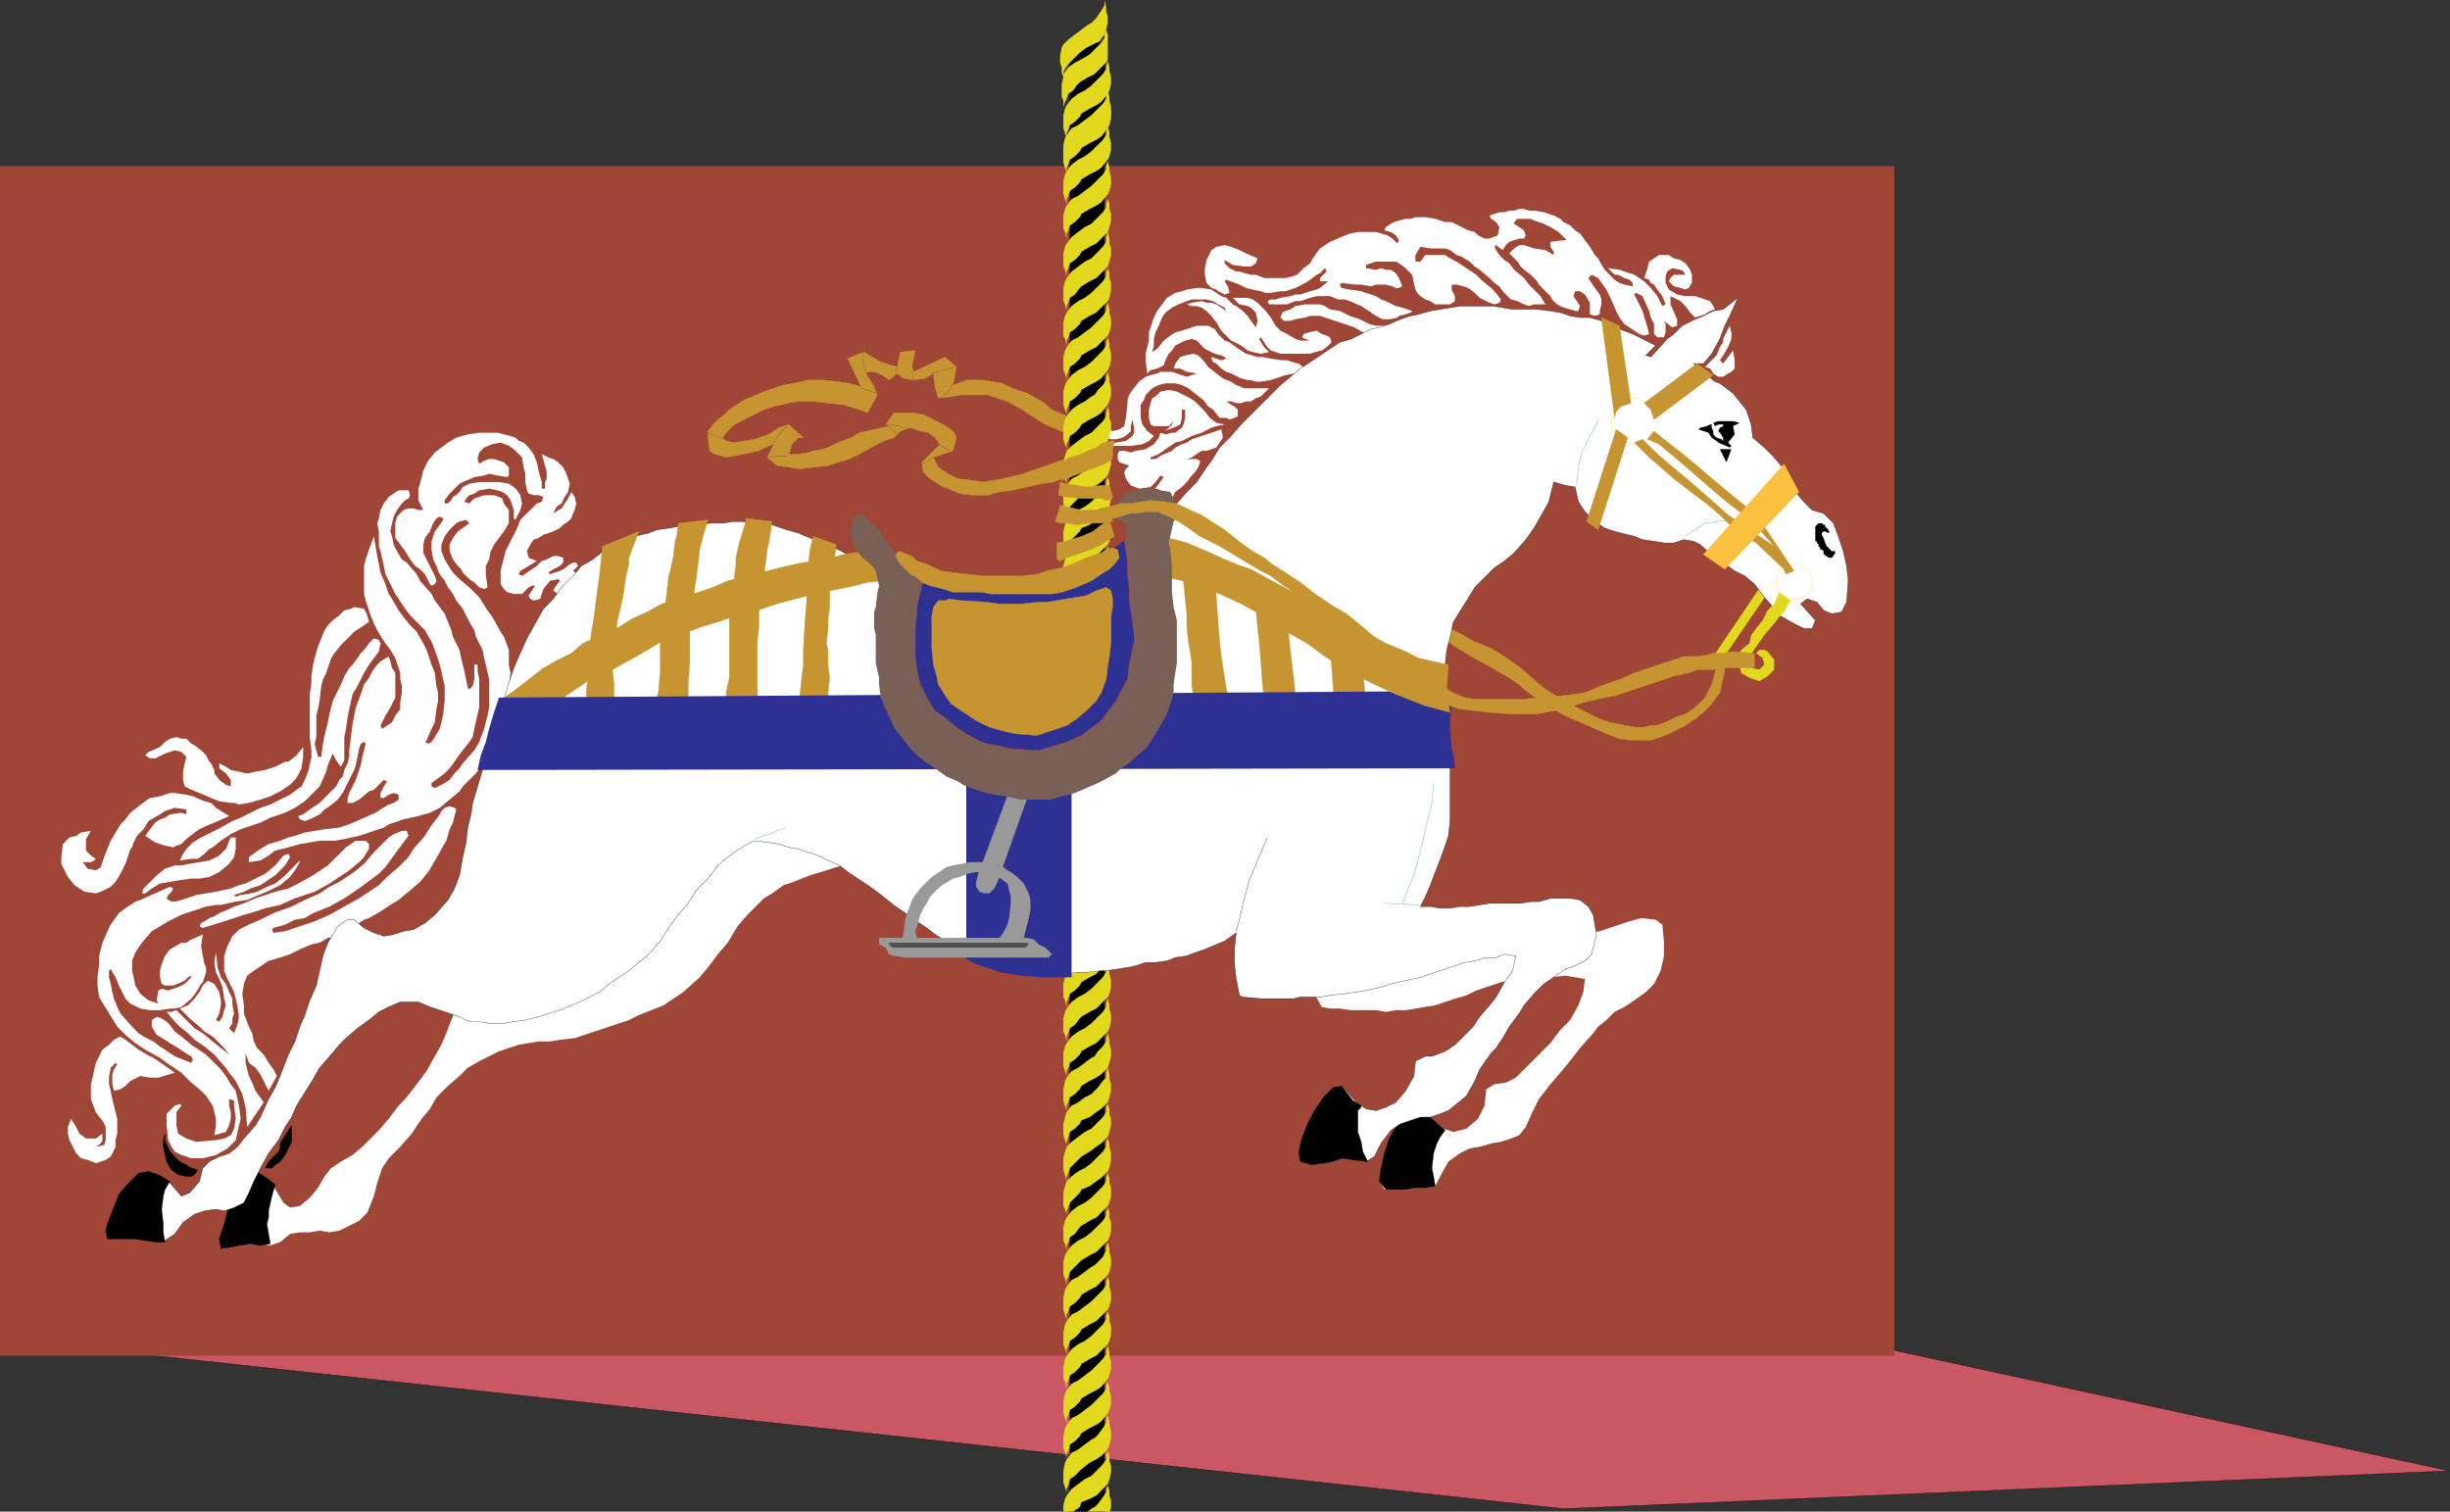 <svg xmlns="http://www.w3.org/2000/svg" width="357.355" height="220.5"><rect width="100%" height="100%" fill="#333333" stroke="none"/><defs><clipPath id="a"><path d="M126 468h358v39H126Zm0 0"/></clipPath><clipPath id="b"><path d="M126 310h277v175H126Zm0 0"/></clipPath><clipPath id="c"><path d="M282 292h6v215h-6zm0 0"/></clipPath><clipPath id="d"><path d="M281 498h8v9h-8zm0 0"/></clipPath><clipPath id="e"><path d="M284 503h5v4h-5zm0 0"/></clipPath></defs><path fill="#ca5862" d="M133.738 182.64.54 195.36l227.52 24.718 129.12-5.52-117.12-25.437-106.32-6.48"/><g clip-path="url(#a)" transform="translate(-126 -286.5)"><path fill="none" stroke="#000" stroke-miterlimit="10" stroke-width=".045" d="M259.738 469.14 126.54 481.86l227.52 24.718 129.12-5.52-117.12-25.437-106.32-6.48"/></g><g clip-path="url(#b)" transform="translate(-126 -286.5)"><path fill="#a04636" d="M125.82 484.262H402.3V310.738H125.82v173.524"/></g><g clip-path="url(#c)" transform="translate(-126 -286.5)"><path stroke="#000" stroke-miterlimit="10" stroke-width=".045" d="M282.059 507.059h5.043v-214.32h-5.043v214.32"/></g><path fill="#fff" d="m185.102 56.64-1.204 1.2-.718.238-.72.48h-.722l-.718.243h-.72l-.722-.242h-.719l.72.48.48.242.48.48v.958l-.48.242-.72.238-.48-.238h-.96l-.958-1.2-.722-.48-.719-.96-.96-.72-1.2-.96-.961-.48-.957-.24h-1.442l-.96.24-.961.48-.957.96-.243.72-.48.718v1.922l.242.96.719.958.96.723-.722.718-.957.48-1.68.24h-2.402l-.48-.24.722-.241 1.438-.239.96-.718.243-.48v-.724l-.242-1.199-.239.961v.719l-.48.48-.723.48-.957.24h-.722l-.72-.24-.237-.48-.48-.718.237-.243.243-.238.476.48.723.239.96-.238.72-.48.238-1.2.242-2.16v-.48l.238-.72.48-.722.962-1.2.96-.718.72-.242.96-.239.48-.242h1.68l.72.242.718.239.723.242.718-.242.72-.239-1.438-.242-.961-.476h-.961l.242-.723.719-.96.718-.24 1.2-.237.722.238.719.719.719.96 1.203.961.957.72 1.2.48.722.48 1.199.48h3.602"/><path fill="#c69532" stroke="#c69532" stroke-miterlimit="10" stroke-width=".045" d="m157.262 61.68-2.16-1.2-1.68-.718-1.442-1.203-2.16-1.2-2.16-.718-1.441-.72-1.438-.241-1.441-.239h-2.399l-.48.239-1.441.48.48-2.64-1.68-1.442-4.558 2.16-.242-.718.242-1.2.238-1.199-2.16.238-.238.961-.243 1.2-2.398-.72-2.402-1.44-.72.242-1.679.718 1.918 4.078-1.68-.476-1.68-.242-2.16-.239h-2.16l-2.16.48-1.437.24-1.442.48-1.437.48-1.684.719-1.199.48-1.437.961-.723.48-.719.72-.96.718-.481.48-.957 1.2v.96l.238 1.923.719.476 1.68.48 2.64-.48 2.16-.476 1.442-.723.718-.238-.96 1.918 1.44 1.203 3.36.476 1.922-.238 2.16-.238 1.438-.48 1.68-.481 1.44-.723 2.161-1.199 1.441-.719 1.438-.48.96-.961 1.442-.48 1.438.48 1.203.242.957.719.723.96-2.641 2.641.238 1.438.961.96 1.918 1.2.723.242 1.68.719 1.917.238h2.16l1.68-.476 1.922-.242 4.32-.961 1.68-.239 2.399-.96v-2.641l-4.797 1.68-2.16.722-2.883.719-1.438.238-1.441.242-1.442-.242-2.16-.238-1.437-.719-1.442-.96-.718-1.442 2.879-.957.48-1.922-.48-.961-1.442-.957-1.437-.723-1.442-.719-1.437-.242h-2.883l-1.2 1.684.481.238-4.32.961-1.2.719-1.921.719-.957.48-1.203.48-1.438.243-.723.238-1.437.238h-1.441l.242-.476.238-.961.96-.961h.72l-2.16-1.918-1.442.476-1.437.961-.72.243-1.44.476-1.442.242-1.437.239-1.204-.239-.476-.48.719-.961.96-.957 1.438-.723 2.883-1.437 1.437-.48 2.16-.481 1.442-.242h2.16l2.16.242 2.16.238.957.242 1.442.48 1.2.477 1.44-2.636-.48-1.204-1.2-1.918.24-.242h.96l1.2.48.96.723 1.2-.96.96.718 1.442.242 1.68-.242 1.199-.719.238 1.918.48 1.68 2.16-.238 1.2-.238h3.84l2.882.957 2.16 1.203 1.438.957 1.922 1.203 3.36 1.437v-.48l1.44-1.2"/><path fill="none" stroke="#594f3f" stroke-miterlimit="10" stroke-width=".045" d="m134.46 67.68 1.68-.961m.72-1.919 1.68.962m-6-3.122-1.438-.48-1.204-.238h-.718m.48.238 1.2 1.2m-16.079 3.12-3.12.239m.96-1.919 1.2-1.679.96-.96m-9.121 1.917-2.398-.957m22.316-6.481 2.402.72m-1.68-3.122-.48-1.437v-1.442m5.04 2.161-.239.718m2.399 0 .242 1.203m2.636-.961 3.364-.96m-.242 2.402-.72 1.2-.722.718-.719.238"/><path fill="#e2d81d" d="m159.898 35.52.723-.72.957-.96.242-.719.239-.96v-.962l-.239-.719v-.718l-.242-.723-.238.723v.476l-.48.723-1.68 1.68-.961.48-.957.719-.961.719-.723.96-.238.481-.238.96v1.919l.238.48.238.961v-.718l.242-.48.239-.724.722-.476.719-.723.238-.48 1.203-.719.957-.48m0-10.56.723-.48.957-1.199.242-.48.239-.961v-.961l-.239-.957v-.48l-.242-.962-.238.72v.48l-.48.718-.72.723-.48.48-.48.477-.961.723-.957.48-.961.719-.723.96-.238.481-.238.957v1.922l.238.72.238.722v-.723l.242-.48.239-.72.722-.48.719-.718.238-.48 1.203-.72.957-.48m0-9.601.723-.481.957-1.2.242-.48.239-.96v-.958l-.239-.96V9.84l-.242-.961-.238.723v.476l-.48.723-1.68 1.68-.961.718-.957.48-.961.72-.723.96-.238.48-.238.962v1.918l.238.722.238.72v-.72l.242-.48.239-.723.722-.476.719-.723.238-.48 1.203-.72.957-.48m-.476-8.879.957-.48.723-.96.238-.72.238-.96v-.962l-.238-.718V.96l-.238-.96v.719l-.243.48-.48.723-.48.719-.72.718-.48.243-.96.718-.958.72-.96.722-.72.718-.242.48-.238 1.2v.961l.238.719v.719l.243.722v-.722l.238-.48.48-.72 1.68-1.68.96-.718.962-.48"/><path fill="#e2d81d" d="m159.66 10.8.719-.722.96-.957.24-.48V5.039l-.24-.719-.237.72v.48l-.48.718-.724.723-.476.48-.48.48-1.204.72-.957.48-.96.719-.72.96v.481l-.242.957v1.922l.243.48v.962l.238-.723.238-.48.242-.72.72-.48.48-.719.48-.48 1.2-.719.96-.48m.238 29.758.723-.72.957-.96.242-.719.239-.96v-.962l-.239-.718v-.72l-.242-.96-.238.719v.722l-.48.719-1.68 1.68-.961.48-.957.719-.961.723-.723.957-.238.48-.238.961v1.922l.238.476.238.961v-.718l.242-.48.239-.72.722-.48.719-.961.238-.238 1.203-.723.957-.48m0-10.559.723-.48.957-1.2.242-.48.239-.961v-.957l-.239-.961v-.48l-.242-.961-.238.718v.48l-.48.723-1.68 1.68-.961.719-.957.719-.961.48-.723.961-.238.48-.238.961v1.918l.238.48.238.962v-.723l.242-.476.239-.723.722-.48.719-.72.238-.48 1.203-.719.957-.48m0-9.602.723-.476.957-1.203.242-.48.239-.958v-.96l-.239-.962v-.48l-.242-.957-.238.719v.48l-.48.719-1.68 1.68-.961.718-.957.723-.961.48-.723.957-.238.48-.238.962v1.922l.476 1.437v-.719l.242-.48.239-.719.722-.48.719-.723.238-.476 1.203-.723.957-.48"/><path fill="#e2d81d" d="m159.898 19.68.723-.72.957-.96.242-.48.239-.961v-.957l-.239-.961v-.48l-.242-.962-.238.723v.476l-.48.723-1.68 1.68-.961.719-.957.718-.961.48-.723.962-.238.48-.238.961v1.918l.238.723.238.718v-.718l.242-.48.239-.723.722-.48.719-.72.238-.48 1.203-.719.957-.48m0 25.922 1.68-1.68.242-.48.239-1.204v-.957l-.239-.722v-.72l-.242-.718-.238.719v.48l-.48.72-.72.722-.48.476-.48.48-.961.723-.957.48-.961.72-.723.96-.238.477-.238.961v1.922l.238.48.238.957v-.718l.242-.48.239-.72.722-.48.719-.719.238-.48 1.203-.723.957-.476m0 5.038.723-.718.957-.961.242-.48.239-.961v-.961l-.239-.957v-.48l-.242-.962-.238.719v.48l-.48.72-.72.722-.96.96-.961.72-.957.718-.961.48-.723.962-.238.48-.238.957V54l.238.48.238.961v-.722l.242-.48.239-.72.722-.48.719-.719.238-.48 1.203-.719.957-.48m0 5.039.723-.48.957-1.2.242-.48.239-.961v-.957l-.239-.961v-.48l-.242-.962-.238.723v.476l-.48.723-1.68 1.68-.961.719-.957.48-.961.719-.723.96-.238.481-.238.961v1.918l.238.723.238.718v-.718l.242-.48.239-.723.722-.48.719-.72.238-.48 1.203-.719.957-.48m0 5.039.723-.48.957-1.2.242-.48.239-.957v-.961l-.239-.961v-.48l-.242-.962-.238.723v.48l-.48.72-.72.718-.48.723-.48.238-.961.719-.957.48-.961.723-.723.957-.238.48-.238.961v1.918l.238.723.238.719v-.72l.242-.48.239-.718.722-.48.719-.724.238-.476 1.203-.723.957-.48m0 5.043.723-.48.957-.962.242-.718.239-.961v-.961l-.239-.72v-.722l-.242-.957-.238.957v.48l-.48.723-1.68 1.68-.961.48-.957.72-.961.718-.723.723-.238.718-.238.961v1.68l.476 1.438v-.72l.242-.237.239-.723.722-.719.719-.719.238-.48 1.203-.48.957-.72m0 5.039.723-.48.957-.96.242-.72.239-.96v-.961l-.239-.957v-.48l-.242-.962-.238.72v.722l-.48.718-1.68 1.68-.961.48-.957.72-.961.48-.723.96-.238.72-.238.96v1.918l.238.48.238.724v-.48l.242-.724.239-.476 1.441-1.442.238-.48 1.203-.48.957-.72m0 5.04.723-.48.957-.962.242-.476.239-1.203v-.957l-.239-.723v-.719l-.242-.718-.238.718v.48l-.48.72-1.68 1.68-.961.722-.957.476-.961.723-.723.719-.238.719-.238.96v1.68l.238.723.238.957v-.719l.242-.48.239-.72 1.441-1.44.238-.48 1.203-.481.957-.72m0 5.282 1.68-1.68.242-.48.239-.961v-1.2l-.239-.722v-.719l-.242-.718-.238.718v.48l-.48.72-.72.722-.48.48-.48.477-.961.723-.957.48-.961.72-.723.96-.238.48-.238.958v1.921l.238.48.238.962v-.723l.242-.48.239-.719.722-.719.719-.48.238-.48 1.203-.72.957-.48m1.922 0v-.723l-.242-.718-.238.718v.48l.48.243m-1.922 60.957.723-.719.957-.96.242-.477.239-1.203v-.957l-.239-.723v-.719l-.242-.718-.238.476v.723l-.48.719-1.68 1.68-.961.722-.957.476-.961.723-.723.957-.238.48-.238.962v1.921l.238.48.238.958v-.719l.242-.48.239-.72.722-.48.719-.718.238-.48 1.203-.723.957-.48m0 5.042 1.68-1.68.242-.48.239-.961v-.96l-.239-.962v-.476l-.242-.961-.238.718v.48l-.48.72-.72.722-.48.48-.48.477-.961.723-.957.48-.961.72-.723.96-.238.48-.238.958v1.921l.238.48.238.962v-.723l.242-.48.239-.719.722-.48.719-.961.238-.239 1.203-.718.957-.48m0 5.038.723-.719.957-.96.242-.481.239-.96v-.962l-.239-.957v-.48l-.242-.961-.238.718v.48l-.48.724-1.68 1.68-.961.718-.957.48-.961.72-.723.96-.238.48-.238.962v1.918l.238.718.238.723v-.723l.242-.476.239-.723.722-.48.719-.72.238-.48 1.203-.718.957-.48m0 5.039.723-.481.957-.957.242-.723.239-.96v-.958l-.239-.96v-.481l-.242-.961-.238.722v.48l-.48.72-.72.718-.48.72-.48.241-.961.72-.957.722-.961.476-.723.961-.238.48-.238 1.2v1.68l.238.722.238.719v-.719l.242-.48.239-.723.722-.476.719-.723.238-.48 1.203-.72.957-.48m0 5.039.723-.476.957-.961.242-.723.239-.957v-.96l-.239-.72v-.722l-.242-.957-.238.718v.72l-.48.48-.72.96-.96.962-.961.476-.957.723-.961.48-.723.957-.238.723-.238.96v1.68l.476 1.438v-.48l.242-.72.239-.718.722-.48.719-.72.238-.48 1.203-.48.957-.723m0 5.043.723-.48.957-.961.242-.719.239-.96v-.962l-.239-.719v-.718l-.242-.723-.238.48v.72l-.48.722-1.68 1.68-.961.48-.957.719-.961.719-.723.722-.238.719-.238.96v1.68l.238.72.238.96v-.718l.242-.48.239-.724.722-.718.719-.72.238-.241 1.203-.719.957-.719m0 5.039.723-.48.957-.961.242-.48.239-1.2v-.96l-.239-.958v-.48l-.242-.723-.238.48v.723l-.48.719-1.68 1.68-.961.718-.957.48-.961.724-.723.718-.238.72-.238.96v1.922l.238.476.238.723v-.48l.242-.48.239-.72L157.5 174l.238-.48 1.203-.48.957-.72m0 5.282 1.68-1.68.242-.48.239-.962v-1.199l-.239-.722v-.72l-.242-.718-.238.719v.48l-.48.72-.72.722-.48.476-.48.48-.961.723-.957.48-.961.72-.723.96-.238.477-.238.961v1.922l.238.48.238.957v-.718l.242-.48.239-.72.722-.48.719-.96.238-.24 1.203-.722.957-.476m0 5.038.723-.718.957-.961.242-.48.239-.961v-1.2l-.239-.718v-.723l-.242-.719-.238.719v.48l-.48.72-.72.722-.96.96-.961.72-.957.48-.961.719-.723.96-.238.481-.238.957V186l.238.48.238.961v-.722l.242-.48.239-.72.722-.718.719-.723.238-.238 1.203-.719.957-.48m0 5.039.723-.72.957-.96.242-.48.239-.961v-.957l-.239-.961v-.48l-.242-.962-.238.723v.476l-.48.961-1.2 1.2-.48.242-.961.719-.957.718-.961.48-.723.962-.238.48-.238 1.2v1.68l.238.722.238.718v-.718l.242-.48.239-.723.722-.48.719-.72.238-.48 1.203-.719.957-.48m0 5.039.723-.719.957-.96.242-.481.239-.957v-.961l-.239-.961v-.72l-.242-.722-.238.723v.48l-.48.72-1.68 1.679-.961.719-.957.722-.961.48-.723.958-.238.48-.238 1.2v1.68l.238.722.238.719v-.72l.242-.48.239-.718.722-.48.719-.724.238-.476 1.203-.723.957-.48m0 5.043.723-.723.957-.96.242-.477.239-.961v-1.2l-.239-.722V192l-.242-.719-.238.719v.48l-.48.72-.72.722-.48.476-.48.48-.961.724-.957.476-.961.723-.723.96-.238.477-.238 1.203v1.68l.238.48.238.958v-.72l.242-.48.239-.718.722-.48.719-.72.238-.48 1.203-.723.957-.476m0 5.038.723-.48.957-1.199.242-.48.239-.961v-.961l-.239-.957v-.48l-.242-.962-.238.72v.48l-.48.718-.72.723-.96.96-.961.72-.957.718-.961.48-.723.962-.238.48-.238 1.2v1.68l.238.718.238.723v-.723l.242-.48.239-.72.722-.48.719-.719.238-.48 1.203-.719.957-.48m0 5.039.723-.48.957-1.2.242-.48.239-.961v-.957l-.239-.961v-.48l-.242-.72-.238.477v.48l-.48.723-1.68 1.68-.961.719-.957.718-.961.48-.723.962-.238.48-.238 1.2v1.68l.238.722.238.719v-.72l.242-.241.239-.961.722-.48.719-.72.238-.48 1.203-.719.957-.48m0 5.039.723-.48.957-.958.242-.722.239-.957v-.961l-.239-.961v-.48l-.242-.962-.238.723v.48l-.48.72-.72.96-.48.48-.48.239-.961.719-.957.722-.961.48-.723.958-.238.48-.238 1.2v1.68l.238.722.238.719v-.48l.242-.481.239-.957.722-.48.719-.723.238-.239 1.203-.96.957-.481"/><g clip-path="url(#d)" transform="translate(-126 -286.5)"><path fill="#e2d81d" d="m285.898 504.66.723-.719.957-.96.242-.72.239-.96v-.961l-.239-.719v-.723l-.242-.718-.238.48v.719l-.48.723-1.68 1.68-.961.48-.957.718-.961.72-.723.96-.238.48-.238.962v1.199h1.199l.48-.48.719-.481.238-.719 1.203-.48.957-.48"/></g><g clip-path="url(#e)" transform="translate(-126 -286.5)"><path fill="#e2d81d" d="m287.82 507.3.239-.96v-.961l-.239-.719v-.719l-.242-.722-.238.48v.48l-.48.72-.72.96-.48.48-.48.24-.961.722h3.601"/></g><path fill="#c69532" stroke="#c69532" stroke-miterlimit="10" stroke-width=".045" d="m162.54 64.32-.24 1.442v1.199l-1.198.719-6.243 2.398-.238-1.437-.242-.961 1.68-.961 1.68-.48.96-.477 1.2-.48.96-.723h.48l.72-.239h.48m-.239 8.16-.48-1.68h-1.199l-2.402.24-1.2-.24-1.68-.241-.718-.239-.242 1.918.96.242 2.4.239h2.882l.719.242h.719l.242-.48m-1.199 3.839.718-.48.72 2.398-1.919 1.203-1.441.72-2.16.718-1.442.48-.957.48-.48-.237v-2.403l1.199-.238 2.398-.723 1.684-.718 1.2-.961.48-.239"/><path fill="#c69532" stroke="#c69532" stroke-miterlimit="10" stroke-width=".045" d="m162.3 76.078-.48-2.156-1.199.238-.723.238h-2.16l-2.16-.476-.957-.242-.242.96-.48 1.438.722.242h.957l1.442.239 2.16-.239h1.441l1.68-.242"/><path fill="#fff" d="m26.219 161.04-.719.241-1.2 1.2v1.68l.24 2.16.48.96.48.719.96.48 1.438.48h1.68l1.922-.48 1.68-.96 1.199-1.2.48-2.16.243-.96-.243-1.919-.48-2.16-.719-.96-.719-1.2-.722-.961-2.16-2.16-1.438-.961-.723-.48-1.437-1.2-.961-.719-.719-.96-.48-.48-.723-.481-.719-.239-.718.48v.962l.718 1.199 1.2.719.722.48 1.2.719.718.48.723.48.476.24.243.48-.243.48-2.398-.96-.719-.477-1.441-.961-.961-.72-1.438-.722-.722-.48-.957-.957-1.684-1.922-.476-.961-.48-1.2-.243-.96-.238-1.2-.243-.96v-.957l.243-.243.718 1.2.48 1.203.481.957.48.96.72.72 1.44.722 1.438.238h1.442l1.441-.238h.719l.96-.242 1.438-1.2.723-.96.719-1.2.238-.238.242-.722.239-.72v-.718l-.239-.48-.242-1.2L29.34 138l.238-1.68-1.68.72-.718.48h-.72l-1.679.96-.722.961-.48 1.2-.24.96v.958l.24.96.48.243h1.203l1.199-.48.48-.243.48-.48.477-.239v.239l-.957.96-.96.481-.72.238-.722.242-.96-.242-.477.242-.243 1.442.243.476-1.442-.476-1.2-.961-.722-1.2-.238-1.202-.238-.957v-1.442l.476-1.2.961-1.44 1.442-1.68 1.199-.719 1.2-.723.96-.476.96-.48 1.438-.481 2.16-.723L31.5 132h.719l2.16-.48 1.68-.239 1.68-.722 1.683-.72 1.437-.718 1.442-1.2.719-.96.718-1.2v-.241l-.957.96-1.441 1.442-1.2.957-1.199.48-1.441.72-.96.241-1.438.239-.723.242-.238-.242 1.437-.48.961-.477 1.441-.48 1.442-.962.719-.48 1.437-1.442.723-1.199-.242-.48-.72.242-1.198 1.437-1.442 1.203-1.437.72-1.442.718-.96.242-1.2.48-2.16.477-1.441.242-1.438.239-.723.242-1.437.48-.961.239h-.48l-.48-.239-.24-.242.24-.48.48-.48.242-.477-.48-.243-4.321 1.922-.723.239-1.437.96-.961.72-1.2 1.679-.242.48-.957 2.16-.242.961-.238.961v1.2l-.242 1.918v1.203l.242 1.68.719 1.199 1.922 3.12 1.199 1.2 1.437 1.2 1.442.96 2.16 1.2.96.718 1.438.961.723.48.719.72.718.722 1.442 1.2.719.718.96 1.441.243.957.238.961v.961l-.238 1.442 1.68-.48.48-.962.238-.96v-.962l-.238-.957v-.96l.719.238v.722l.238 1.918-.238 1.442-.48.96-.962.477-1.199.242-2.879.239-1.441-.48-1.2-.72-.242-1.199v-1.922l.723-.957-.242-.242m59.761-76.32h-.96v-.957h-.72l-.722-.48.723-.723-.242-.48h-.48l-.477.241-.961.72-.48.241-1.442.48-.239-.241.72-.48.96-.481.48-.48v-.72l-.718-.238h-.723l-.96.48-.72.239-.718.719-.723.48-1.437.961-.48-.238.237-.48 1.204-.723 1.199-.72-1.2-.48-.242-.96.48-.958.481-.722.72-.239.722-.48.718-.238.72-.242.96-.48.48-.481.72-.48.48-.477.238-.723.242-.48.239-.958-.239-.96-.48-.72-.48.958-.481.722-.48.72-1.2.718.48-.957.72-.48.48-.962.48-.718.243-1.203-.243-.72-.238-.718-.242-.48-.238-.48-.72-.72-.722-.48-.719-.242-.96-.48.48 1.683.238.957v.96l-.238.481v.961h-.48v-.96l-.48-1.68-.24-1.2-.48-1.203-.718-.957-.723-.722-.719-.239-.48-.48-.72-.238-.96-.243-.96-.238h-2.642l-1.68.238-1.679.48-1.2.72L63.423 66l-.961 1.2-.723 1.44-.238.962-.238.957-.242.722v1.68l.242.48.476.957h-.718l-.72-.238h-.722l-.719.238-.96.961-.239.961v2.16l.719.961.723.957.718 1.204.72.957.722.48.718.723.72 1.437.241.242.48-.242.24-.48-.24-.719-.722-1.441-.48-.957-.239-.48-.242-.481v-1.2l.242-.96.72-.961.48-1.2.48-.718.48-.243.481.243v.238l-.48.719-.72.96-.48 1.442v1.2l.239 1.44.48.958.238.722.243.48.718.958.48.96.72.962.48.96.961 1.2.48.96.48.958.72 1.203.242.957.476.96.48.962.243 1.199.238.96.48 2.161v4.078l-.237 1.2-.243.96-.238.961-.723 1.918-.718 1.203-1.68 1.918-.48.72-.72.722-.722.96-.719.477-1.437.723-.48-.242v-.48l1.917-1.438.72-.723.722-.957.48-.723.719-.957.96-1.203.481-.718.239-1.2.48-2.16.238-.96v-4.08l-.238-1.2v-.96h-.48v2.16l-.239.957-.48.48-.242-.238-.239-1.199-.242-1.2-.477-1.92-.242-1.2-.961-1.921-.239-.957-.48-1.203-.48-1.2-.72-.96-.718-.957-.48-.961-1.68-1.922-.48-.957-1.442-1.684-.719-.476-.723-1.204-.476-.957-.242-1.203-.239-.718.239-1.2.242-.96.476-.962.723-.957.48-.48.477-.242.242-.48-.242-.72h-1.437l-1.442.961-.719.961-.48.957-.238 1.204-.242.718.242 1.2v2.16l.238.718.48 2.16.239 1.204.96 1.918.481.96 1.442 2.16.718.962 2.16 2.16.961 1.68.48 1.199.72 2.16.238.96.48 2.157v2.16l-.238 2.16-.242.961-.238.961-.72 1.2-.48.718-.48.242-.48-.242.238-.238.722-1.68.48-.96.24-1.919.237-1.203v-1.199l-.238-.96-.238-1.919-.48-1.2-.723-2.16-.48-.96-.958-1.68-.96-.96-.962-1.2-.718-.96-.961-1.68-.48-.72-.481-1.44-.719-1.68-.238-1.2-.242-1.199-.239-1.441-.242-1.442-.719 1.922-.48 1.442-.238.957v4.082l.238.96.719 2.16.48 1.2.48.96.72 1.2.48.719.722.96.72 1.2.718 2.16v.961l.242.957v.961l-.242 1.441v.961l-.719.957-.48.961-.72.48-.722.481-.238-.48.719-1.442.722-1.199.72-1.437V98.16l-.481-.719-.239-.96-.242-.72-1.199.72-.48.48-.72.96-.48.958-.718.96-.48 1.442-.724 1.918-.476 2.403-.242 1.918-.239 1.921v.957l-.242.961-.48.961-.239.961-.48.48-.48.958-.961.96-1.438 1.442-1.441.957-.961.723-.719.238.238.48.723.243.719-.242 1.441-.72.719-.722.719-.476 1.203-.961.718-.961.961-1.918.72-1.442.237-.718.243-1.204.238-1.199.242-.719.48-.242.239.242-.238.961-.243.957-.238 1.204-.723 2.16-.238.476-.238.48-.48.962-.243.718v.723h.723l.957-.48 1.441-1.2.72-.242.722-.719.718-.718.48.238-.48.719-.48.96v.72h.48l.72-.477.722-.242.719.242v.719l-.72.48-.722.238-1.199.72-.719.48-1.68.722-2.16.957-1.441.48-2.16.243-1.442.238-1.437.242-1.441.48-.961.24-1.2.48-1.68.48-1.199.719-.718.48-.961.72v.722l1.68-.242 1.199-.72.96-.722 1.919-.476 1.68-.48 1.44-.243 1.442-.238h2.16l1.438-.243 2.16-.476 1.441-.48 2.16-.723.72-.48 2.16-.72 2.16-.48 1.68-.48 1.44-.72 1.438-1.198 1.442-1.2.48-.722 1.922-1.918.957-1.2 1.441-2.16.961-2.16.719-2.883.48-2.16.239-2.16.242-1.918-.242-1.2V94.8l-.719-1.92-.48-.719-1.2-2.16-.718-.96-1.204-1.919-1.437-1.441-1.441-1.2-.961-.96-.48-.72-.72-1.198-.48-1.204v-.957l.48-1.203.72-.957.96-.96.48-.243.961-.238.48.48-1.679 1.2-.722.96-.48.961v.957l.48 1.204.722.957.48.48.239.48.96.961.72.48.718.72.723.242.48-.242-.242-1.918V82.56l.48-.957.24-1.204.48-.957.722-.96.719-.961.719-1.2v-1.922l-.719-.957-.238-.722-.48-.239-.723-.242H70.62l-.723.242-.718.239-.72.722-.722-.242.242-.48.48-.48.72-.239.718-.48 1.442-.239 1.2.239.722.242.718.476.48.723.24.719.241.718v1.204l.239.238.718-1.442.243-.957-.243-1.203-.476-.718-.48-.48-.723-.481-1.438-.239h-2.883l-1.437.239-.961.48-.48.723-.48.476-.481.242-.239.48-.48.481h-.48v-.48l.718-.961 1.442-1.441.48-.239 1.68-.718 1.441-.243.719-.238 1.2.238 1.44.243.239-.243v-1.2l-.719-.719-.719-.242-.722-.238h-.72l-.718.238-.723.48-.238-.718.238-.961.723-.719 1.2-.48 1.199-.242 1.199.48.722.48 1.2 1.2.238 1.441.242.961v1.2l.238 1.199.243.48.718.238h.72l.722.242-.242.72-.72.241-1.198 1.2-1.204 1.199-.476 1.2-.48.96-.723 1.441-.48.957-.477 1.922-.242.961V85.2l.48.723.48.476.961.243h1.2l.96-.961.477-.239h.48l-.956 1.438.238.48.48.243.961-.243.48-1.437.958-1.203 1.203-.239.238.239-.719.96-.242.481.723.48h1.68l.476 1.2 2.402-3.121"/><path fill="#fff" d="m26.219 125.52.48-.961.48-.72.962-.96 1.199-.719 1.441-.719 1.438-.722 1.68-.957 1.203-.48 1.437-.723 1.441-.72 1.442-.48 1.437-.718 1.442-.72.96-.722.72-.48.48-.957.48-1.203.239-.957.242-1.204v-.957l-.242-1.921v-6.239l.242-1.68v-.96l.238-1.68.238-.961.48-1.68.962-2.398.48-.723.72-.719.96-.718.719-.723.96-.238.481-.242 1.442.242.476.96.242.958-.718.48-1.442.961-.96.961-.962.957-.957 1.203-.48.719-.723 2.16-.476.961-.243.957-.238 2.16-.242 1.203-.238.957v3.122l-.243.96.243.961.238.957h.48l.243-1.918.238-1.199.48-1.922.239-1.199.48-1.922.48-.957.72-1.441.48-1.2.722-1.199.48-.48.72-.961.48-.719.48-.48.72-.961.718-.719.723.238.238.48-.238 1.2-.723.961-.719.96-.718 1.2-.961 1.918-.72 1.203-.48 2.16-.242 1.2-.238 1.68-.242 1.199v3.359l-.48.96-.239-.237-.48-.723-.48-.957-.72 1.68-.242.957-.957 2.16-2.16 2.16-1.441.96-1.442.72-2.156.722-1.442.719-1.44.48-1.438.48-1.442.72-.719.48-.722.48-1.2.962-.48.238-.719.719-.96.722h-.962l-1.68.239"/><path fill="#fff" d="M44.219 108.96v1.438l-.239 1.68-.48.961-.48.723-.72.718-1.44.961-1.438.72-1.442.48-1.68.48-1.44.238-.72-.238h-.48l-1.68-.242-1.199-.48-1.68-.72-1.203-.48-.957-.48-.242-.957v-1.203l.242-1.2.239-.96-.72-.72-.96-.238-.719.239-.722.242-1.438.719h-.723l-.718-.48.48-.481 1.2-.48.48-.24.719-.722.722-.476.957-.242.723.242h.719l.718.718.48.239.962.722.719.72.48.96.242.238.48.961v.48l.72.962.96.718.72.239v-.957l-.72-.961-.96-.723v-.719l.96.48.72.481 1.198.239.961.242h.48l.962-.242 1.437-.239 1.442-.48 1.437-.719h.48l1.204-.96.957-1.2M13.262 121.2l-.723 1.198v1.68l.723.723.718.48-.242.239-.476.242h-1.203l.722.957 1.2.242.718-.48.48-1.442.962-2.398.718-1.2.72-1.203.722-.718.719-.961 1.199-.957.96-.723.72-.48 1.44-.239 1.442-.48h.719l1.68.242.96.238 1.68.719.961.242.719.719 1.922 1.2-2.16.96-1.203.48-.957.48-.723.481-1.2.957-.718.723-.723.238-.476.243-1.203-.243-.72-.238-.718-.242-1.441-.957.718-.961.723-.961.719-.48.719-.239.722-.48 1.68-.242.719.242v-.723l-1.68-.238-.719.238-.722.242-.72.48-1.679.962-.719 1.199-.96.96-.481.958-.238.723-.242.238-.72 2.16-.722 1.441-.719 1.2-.718.718-1.442.72-.719.241-1.68-.242-1.44-.957-.962-1.2L8.941 126v-.96l.239-1.919.96-.96.962-.24.718-.48 1.442-.242m21.117.961v1.68l-.238 1.2-.72.96-1.44 1.2-1.442.722-1.437.238h-1.204l-1.68.238-1.437.243-1.441.238-1.2.723-.96.718h-.48l.241-.718.957-.961.961-.961 1.2-.961 1.441-.48h.96l1.2-.239 1.442-.238 1.437-.242 1.441-.72.961-.96.239-.48.242-.72.238-.48h.719m19.441.961-.48-.48h-1.442l-1.437.96-1.2 1.2-1.44 1.437-2.16 1.442-2.161 1.199-1.441.723-1.918.476-2.88.961-1.683.723-1.437.476-.961.48-1.2.481-.718.48-.723.243-.719.476-.48.243-.238.48.476.238 3.121-.96 2.16-.72 2.403-.718 1.437-.48 2.16-.481 2.16-.96 1.442-.481 1.437-.48 2.16-1.2 1.442-.957 1.441-.961 1.438-1.2.723-.722.238-.48.48-.72v-.718"/><path stroke="#000" stroke-miterlimit="10" stroke-width=".045" d="m24.059 165.36-.239.96v.961l.48 2.16.24.48.48.72.96.718 1.2.243h.718l.48-.243.481-.718-.96-.243-.72-.476-.96-.48-.719-.723-.719-.719-.722-1.68v-.96m14.641 5.038h.96l.48-.476.72-.48.718-.962.961-1.921v-2.399l-.96 1.442-.72 1.199v.719l-.238.48-1.441 1.441-.239.48-.242.477"/><path fill="#fff" d="m10.379 163.2-.48 1.198v.961l.242.961.48.961.48.957.72.723.96.238 1.2.48 1.44-.48.72-.48.718-1.438v-.96l.243-.962v-2.16l-.243-.96-.48-1.919-.238-1.199-.243-.96v-.962l.243-1.437.718-.723.243.242-.48.719-.243.719v1.441l.242.961.957-.242.723-.48.719-.72 1.44-.718 1.438.238h1.204l2.398-.719-1.68-1.199-1.441-.96-.957-.481-1.203-.719-.957-.723-.961-.718-.723-.48-.957.48-.723.718-.957.723-.96 1.918-.481 2.16-.238.961v2.16l.718 1.918.72.961.241.242.48.957v1.922l-.241.72-1.2.241.72-.48.241-.48v-.962l-.96.72h-1.442l-.96-.72-.477-.96-.723-1.2M66.3 117.84l.24.238-.481 1.922-.48.96-.477 1.68-.723 1.2-.238.48-.961 1.68-.72 1.2-1.198 1.44-1.684 1.438-1.437 1.203-1.2.719-1.441.96-1.68.962-.718.238-.723.48-.719.481-.96.238-.481.48-.957.481-.723.48h-.719l-1.199.72-1.2.242-1.683.718-1.437.72-1.442.48-1.68.48-.718.48-1.441.962-.961.718-.48 1.2-.24 1.44.24 1.68v1.2l.722 1.922.48.957.239 1.203.48.957.96.96.72 1.2.718.961.48.96-1.198 2.161-.72-1.441-.48-.961-.718-.957-.961-.723-.48-1.437v1.437l.238.961.242.96.48.962.48 1.2 1.2 1.679-.961 1.437-.48.723-.961 1.437-.239-2.878-.48-1.918-.961-1.922-.957-1.2-.48-.718-1.68-1.922-1.442-1.2-1.441-.96-.957-.961-1.203-.957-.719-.723-1.2-1.437h.72l.718-.243 2.64 2.641 1.2.719 1.442 1.203 1.199.957 1.203.96.719 1.2-.72-1.2-.722-.96-.96-.957-.72-.723-1.199-.719-.718-.718-1.442-1.203-1.441-1.438 1.203-.48.957-.961.723-.961.476-.957.723-.723.96.48.72 1.2.238 1.203v.719l-.239 1.199-.48.96.48.24.48-.72.24-.96.241-.72-.242-.96-.238-1.68-.48-1.2-.481-.96-.238-1.442.238-1.437.238 2.16.48 1.438.723.96.48 1.2.477.96v.962l.243 1.199-.243.719v.722l-.476.719.719.719.48-1.2.238-1.199-.238-1.68-.242-.96-.238-.961-.961-1.918-.48-1.2v-2.16l.48-1.441.718-1.441.961-.957 1.442-.723 1.68-.719 1.917-.96 2.641-.962 1.922-.957 2.16-.96 1.438-.962 1.441-.718 2.16-1.442L53.102 126l1.437-1.68 2.16-2.16.723-.48 1.2-.48h.718l.238.722-1.437 1.918-1.922 2.64-.957.961-1.922 1.438-1.68 1.2-1.441.96-2.16 1.2-2.399.96-1.2.723-1.44.238-1.442.719-1.68.48-.238.243.238.476 1.68-.238 2.16-.719 2.16-.723 2.16-.957 2.16-1.203 2.16-1.199 1.442-.96 1.442-.958 1.199-1.2 1.68-1.44 1.437-1.442.723-1.2 1.68-1.917.718-1.203.723-.957.719-.961.238-.48.48-.481.72-.238.722.238M202.86 47.52h-2.16l-.962-.239-1.437-.722-1.442-.48-1.437-.72-1.442-.238-.718-.48-.723-.243h-2.16l-1.438.243-.722.48-.719.238-.48.243-.239.718.48.48h.958l.722-.241 1.438-.239.723-.242h1.437l1.441.48.72.243 1.44.48 1.438.48 1.203.72.48.238.72.722 2.878-1.921m49.441 0 .24.96v.961l-.481 1.2-.72 1.199-.48.719.48.48.72-.96.722-.958.239 1.438v1.203l-.48.476-.481.242-.72.48h-.718l-.723-.48-.476-.718-.723-.242.242-.239.72-.722.718-.72.48-1.198.48-.72v-.48l.962-1.921"/><path fill="#fff" d="M244.86 40.078h-.72l-.48.48-.238.481.719.723.96.238.72.238.48-.238.48-.719v-1.203l-.242-.719-.719-.96-.718-.477-.961-.242-.72-.48h-1.44l-.72.48-.722.48-.238.961-.48 1.438.718.242.242.48.48.239.477.718.723.961.48 1.2-.48.242-.723-1.442-.957-1.199-.96-.96-.72-.481-.722-.48-1.438-.477-.722-.243-1.68-.238.961.957h.48l.961.48.72.243.48.48v.48l-1.2-.241-.722-.239-.719-.48-1.441-1.442-.72-1.199-.237-.48-.48-.48-.724-1.2-1.437-1.922-.723-.476-.718-.723-.961-.48-.48-.477-.958-.48-1.441-.481-1.442-.242h-.718l-.72-.239h-.722l-.719.239h-.718l-.72.242h-.722l-.719.238-.718.242.238.48.719.477.48.723-.238 1.2-1.2.48h-.722l-.96-.48-.477-.481-.961-.238-1.922-.961-.48-.243h-.958l-.722-.238-.72-.238-1.44-.242h-1.438l-.723.242h-.718l-.961.238-.72.238-.48.243-.718.48-.243.48.961.239.72.48.48.72-.239.48-.718-.72-.723-.48-1.68-.48h-2.64l-1.2.238-1.199.48-1.68.723-.718.48-.723.477-.719.961-.48.723-.238.476-.961.723-.961.957-.72.242-.96.239h-3.121l-1.2-.48h-.718l-.961-.24-.719-.237h-.48l-.961-.48-.719-.724v-.476l1.2.719 1.679.238h.96l.72-.48.242-.72-1.684-.718-.957-.48-1.203-.481-.957-.238-1.2.238-.722.48-.719 1.442-.242 1.2v.956l.242 1.203.72.719.722.238.238.242.961.48.719-.241-.238-.957-.48-.723.237-.238 1.922.719.957.48.961.238 1.2.242.722.239h.719l1.441-.239h.719l1.441-.48 1.438-.719.723-.48.957-.723.48-.238.723-.719.238.48-.96.958v.48h1.198L192.54 42l-.48.238-.957.242-1.442.48h-.719l-.722.24-1.438.241-.722.239h-.72l-.48.242.243.476h2.636l1.203-.476h.72l.718-.242.723-.239.957-.242h1.921l1.2.48h.96l.72.243 1.68.719.722.48.718.48.72.477.96.48h1.2l.96-.238.239-.242.96-.238.72-.238.241-.243-1.44-.48-.962-.238-1.437-.72-.72-.241-.722-.48-1.437-.481-.723-.239-1.68-.242-1.2-.238-.238-.48.238-.239 2.16.239h.72l1.44.242.72-.242h1.44l.962.242.476.238h.48l.481-.238-.48-1.203-.48-.72-.72-.48h-.718l-.72-.238-.722.238-1.437-.238v-.48l1.437-.48h2.88l.48.237.96.723.481.48.48.477.239 1.203.242.957.238.48.48.481.72.48.722.243.719.476h2.16l.719-.476v-.723l-.48-.96v-.72h.722l.96.243.72.238.96.719.72.722 1.44.72.72.237.718-.238.242-.48-.96-1.2-.481-.48-1.2-.96-.96-.962-.719-.476-.723-.48-1.437-.962-.961-.48-.719-.48h-2.883l-.718.96h-.72v-.96l.72-1.2 1.441.238h2.16l.719.242.96.72.72.241 1.199.72.723.718.718.48 1.442 1.2.718.722.72.48.48.72 1.199 1.199.96.242.962.476.719.243.718-.243h1.684l-.723-1.199-1.68-1.68-.718-.96-1.442-1.2-.718-.96-.72-.477-.722-.723-.48-.719-.239-.48.239-.238.96.718.481-.718.48-.48 1.438-.481h.723l.238-.48-.238-.72-1.442-.96v-.243l.48-.476h1.923l.476.238.723.238.719.243.96.48 1.2.719 1.2 1.2h-.481l-1.918.241V36l.48.719v.48l-1.2-.719-1.683-.242-1.437-.476h-.723l-.719.476-.718.723 1.199 1.2.48.718.48.48.962.72.957.96.242.48 1.68 1.68.238.48.723.72.957.48.96.242.72.238h.48l.242-.718-.961-1.442.238-.719h.723l.719.48.718 1.2v1.68l.723.238.719-.238v-.48l.238-.962v-.718l-.238-.72-.719-.96-.48-.719-.48-.722.48-.48.96.48 1.2 1.68.48.96.957 2.16.48.961.723.961 1.438.957.723.48.718.243.72-.242-.24-.957-.722-2.403-.476-.96-.723-1.438.242-.242.957.48.961 2.16.242.961.48.961v1.438l.477.48h.961l.242-.719v-1.199l-.242-.48 1.2.96.722-.241v-.961l-.96-2.16v-1.2l1.44.723.72.719.718.96.723.72 1.437-.481.723-.48.719-.239-.243-.48-.476-.72-1.442-.48-.718-.242h-1.442l-1.199-.238-1.2-.723-.48-.957v-.96l.239-.72.718-.48 1.204.238.476.243.242.476h-.96"/><path fill="#fff" d="M179.82 43.441h2.16l.72.239.722.48 1.2 1.2.718.96.719 1.2.722.718.957.48 1.203.723.72.239h1.44l-.722-.239-.48-.242.242-.48.718-.239 1.2-.242.722.48.719.243.48.238.239.723-.719.719-.719.48-.96.238-.72.243h-4.32l-.722-.243-.72-.238-.48-.48-.96-1.442-.239.242.719 1.2.723.718-1.204.243-1.199-.243-.719-.238-.96-.723-1.442-.718-.719-.72-.718-.722-.72-1.199-.722-.96-.719-.72-.718-.48-.723-.238h-.719l-.718-.243.718-.238 1.442-.238.718.238h.72l.722.238 1.437.961-.238-.48-.96-.48-.72-.477-.96-.242h-2.16l-.72.242-1.203.476-.957.48-.96.724-.481.718-.48 1.2-.48.96-.24.961v.957l-.241.961.722-.48.957-1.2.961-.718.723-.48.957-.243.723-.238 1.437-.48h1.68l.96.48.481.719.961.96.719.243.96.719 1.438.96.961.239.723.238h.719l1.199.242 1.68.239h.718l.723.242.96.238.958.723-.719.718h-.719l-1.441.239-.719.242-1.441.48-1.442.239h-.718l-.72-.239h-.48l-.96-.242-1.442-.719-.719-.242-.718-.476-.72-.723-.48-.238-.242-.48v-.243l1.442.48.718-.238-.238-.242-.48-.238-.961-.238-1.442-.723-1.199-1.2-.719-.238-.96.239-.481.242-.957.476-.48.723-.481.48-.48.958-.243.722-.957.48-.96.239-.481.48-.238-1.921v-.957l.476-1.922v-1.2l.723-2.16.48-.96.719-.962.719-.957 1.203-.722.957-.239.723-.242 1.437-.238h.723l1.437.238.723.48.719.481.718.242.961.957.48.243.962.718.718.72.48.722.72.96.242-.96-.242-1.2-.72-.722-.48-.238-1.199-.243-.96-.957m-1.2 18.481-1.2-.242-.96-.72-.723-.96-.718-.719-.72-.722-.722-.48-.957-.477-.96-.48-1.2-.243-1.2.242-.722.719-.48.238-.239.723-.242.96v1.2l.242.96.48.24h2.16l.72-.72-.239.48-.722.72-.48.238 1.44-.48.962-.477.238-.961v-1.2h.48v1.2l-.238.96-.242.477-.957.723h-.48l-.962.238-.718-.238-.242.719-.72.96-1.198.72-1.442.242-.719.238-.96-.238h-.72l-.241.476v.723l.242.48 1.437.48-.48.477-.239.48.239.962.722.96 1.2.481 1.68-.242.718-.719.723-.96.476.242-.718.957-.72.96-.241.961.242.72 1.437.96 1.203-1.441.48-.957.958-.723.723-.719.718-.96.48-.481.481-.719.239-.719V67.2l-.48-.238h-1.438l.718-.242.72-.48.722-.477h.718l1.442-.48.476-.723.48-.72-.237-1.198-1.442.48-1.437.48-1.442.477-.718.48-.723.243-.957.48-.48.48-1.68.72-.723.48h-.719v-.242l1.2-.48.96-.72 1.442-.96.957-.239 1.441-.718.72-.243.722-.238 1.437-.723.723-.238 1.2-.238M76.379 122.879l-.719 2.16-1.441 1.922-.719 2.16-.719 3.117-1.441 3.121-1.2 3.121-.96 1.918-.72 2.16-.722 2.16-.957 1.923-.96 2.16-.72 1.918-.722 1.68-.957 1.68-1.203 2.16-1.438 1.921-1.68 2.16-.96.961-1.442 1.918-1.437 1.68-2.403 2.402-1.437 1.2-1.684.96-1.437.957-.961 1.204-.961 1.68-1.2 1.437-1.44 1.203-1.438.238-.961-.719-1.442-2.402-.957-1.2-1.921-.96-1.442 1.68-1.2 1.921-1.198 2.399-.48 1.922-.481 1.918.242 1.441.96-.238 1.438-.48h3.121l1.442.238 1.437-.48 1.442-1.2 1.437-.238h1.442l1.441-.242 1.438.242 1.441-.242 1.441-.72 1.438-.722 1.2-1.2.96-2.398.48-1.921.72-2.16.96-1.438 1.68-1.68 1.68-1.922 1.441-2.16 1.2-1.437.96-1.684 1.68-1.68 1.68-1.437 1.199-1.2 1.68-.96 1.44-.723 1.442-.719 1.438-.48 1.441-.48 1.442-.239 1.437-.238h1.68l1.441-.242 2.16-.239 1.442-.48 1.437-.48 2.16-.72 1.442-.48 1.437-.48 1.442-.723 1.199-.476 2.402-.961 1.438-.961 1.441-.961 2.399-2.16 1.203-1.438 1.437-1.922 1.442-1.68 1.437-2.398 1.442-1.68 2.402-2.402 1.2-.719 1.679-1.199 1.437-.48 1.203-.48 1.2-.481 2.398-.72 1.441-.48 2.16-.48h.962l1.437-.96 1.441-2.161.72-4.078v-6.242l-2.16-4.079-.72-2.16-49.44 16.56"/><path stroke="#000" stroke-miterlimit="10" stroke-width=".045" d="m39.66 174.48.48-1.68-1.199-.96-1.921-1.2-1.2 1.919-1.199 1.921-1.441 2.16-.48 1.919-.72 2.16.239 1.441 1.441-.238 1.2-.242 1.68-.239 1.44.239 1.442-.239L39.18 180l-.239-1.441.239-.957v-.961l.48-2.16"/><path fill="#fff" d="M190.379 138.48v1.918l.723 2.16.476 2.16 1.203 2.16 1.2.243h1.44l1.68.238h3.598l1.442.243 1.437-.243h1.442l1.44-.238 1.438-.242 1.442-.238 1.441-.48 1.438-.481 1.68-.48 1.44-.72 2.161-.718 1.441-.48 1.438-.243 1.441-.48h4.32l2.16-.239 1.438.239 1.442.242-.239 1.918-.722 1.922-1.2 2.16-1.44 1.437-1.438 1.922-5.04 5.04-1.44.722-1.68.238-1.2.719-.242 2.402-.96 1.918-1.68 1.442-1.919.48-1.44-.48-1.919-1.68-1.2-.723-.96.242-1.441.48-1.442 1.438-.957 1.922-.723 1.918-.476 2.16v2.16l.476.962h3.122l1.44-.239h1.438l1.442-.242.719-1.437 1.203-2.16 1.68-1.204 1.437-.718 1.441-.239 1.68-.48 1.441-.242 1.438-.48 1.2-.477.96-1.204.961-2.16.96-1.918 1.68-2.16 1.438-1.68 1.203-1.44 1.68-2.161 1.918-2.16.723-.957 1.199-.961 1.199-1.2 1.441-.722 1.438-.957 1.68-1.203 1.203-1.2.957-1.917.48-2.16v-2.16l-.238-2.403-.961-.719-2.16-.238-1.68.476-1.441.48-1.438.481-1.441.48-1.442.24-1.437.241h-3.602l-2.879-.96h-4.32l-2.16-.962-27.121 4.082"/><path stroke="#000" stroke-miterlimit="10" stroke-width=".045" d="m210.059 165.84.722-.961-2.16-1.918-1.2-.723h-.96l-1.441.48-1.442 1.68-.957 1.68-.723 2.16-.476 2.16-.242 1.922.96 1.2h2.88l1.44-.239h1.438l1.442-.242-.238-1.437-.243-1.204.243-2.16.476-1.437.48-.961"/><path fill="#e2d81d" d="m256.86 85.441-6.962 10.32.961.958 6.72-9.84-.72-1.438"/><path fill="#c69532" stroke="#c69532" stroke-miterlimit="10" stroke-width=".045" d="m250.86 95.762-.481 1.199-.238 1.2-.48 1.679-.962 1.922-1.437 1.437-1.442.961-1.441.48-1.438.72-1.441.48h-.719l-.96.238h-1.2l-1.441-.238-2.399-.48-1.441-.481-1.442-.719-1.437-.719-2.16-1.203-2.88-1.68-1.44-1.199-2.16-1.918-2.4-1.68-1.921-1.202-2.398-.957-2.16-1.204-1.442-.718h-1.441l-.72.96 1.923.962.957.718 2.402 1.442 2.16 1.199 1.68.96 1.68.958 1.437.96.723.72.96.722 1.438.957 1.442.961 2.16 1.2 2.16.96 1.68.72 2.16.96 1.918.723 1.68.238h2.882l1.438-.48 1.203-.48 2.398-1.2 1.442-.961 1.437-1.2.723-.718 1.437-1.922.48-2.16.24-.957-.24-2.16h-.48"/><path fill="#fff" stroke="#000" stroke-miterlimit="10" stroke-width=".045" d="m265.02 87.84.96 1.2 1.2.48 1.441-.239.719-1.441.238-3.121-.238-2.16-.48-2.16-.72-2.16-.718-1.919-1.442-1.441-1.68-.48-1.198-1.2-1.204-1.437-.957-1.922-.96-1.68-1.2-1.441-1.441-1.438-1.68-1.441-.238-1.918-.723-2.16-.96-1.203-.958-1.2-1.922-1.437-.718-.242-1.68-1.442-1.441-1.199h1.44l1.2-1.437 1.2-2.16.718-1.922.723-1.442 1.199-2.637-2.16 1.68-1.442.238-1.437.72-1.2.48-1.921.96-1.2 1.2-.96.722-2.399 2.637-.722-.238 1.441-1.442-3.36-1.68-1.92-.718-1.438-.48-1.203-.72-1.68-.48h-1.437l-1.441-.242-1.442-.476-1.437-.243-1.922-.238h-3.598l-1.441-.242-1.442-.238h-4.797l-1.441.238-1.441.242-1.438.238-1.68.48-1.203.24-1.437.48-1.68.722-1.441.48-1.2.239-1.44.719-1.438.722-1.68.48-1.442.958-1.44.96-1.438.962-1.442.96-1.441 1.2-1.438 1.2-5.761 5.76-1.68 1.919-1.442 1.441L176.7 67.2l-.719.961-1.44 2.16-1.438 1.442-1.68 1.918-.723.96-1.437 1.438-1.684 1.442-1.2 1.199-1.437 1.441-1.203.719-1.68 1.2-1.437.722-1.441.96-1.442.72-1.437.718-1.922.48-1.2.243-1.199.238-2.16.719h-1.441l-1.438.242-1.441-.242-1.441.242h-2.16l-2.637-.48h-1.203l-2.399-.48-1.922-.72-1.68-.722-1.199-.48-1.437-.477-1.442-.961-1.44-.723-1.438-.719-1.442-.48-1.441-.719-1.68-.719-2.398-.96-1.68-.72-1.68-.48-2.16-.722h-1.2l-1.683-.239-1.437-.242h-1.442l-1.437.242H103.5l-1.68.239h-1.441l-1.438.242-1.441.238-1.68.242-1.199.48-2.16.477-1.441.723-1.442.719-1.918.96-1.2.962-1.679.957-.96 1.203-1.923 1.918-1.199 1.68-1.437 1.44-1.203 2.16-1.2 2.161-1.199 2.64-.719 1.68-.96 2.88-.481 1.917-.719 1.922-.722 2.16-.48 1.918-.72 2.16-.48 1.922-.719 2.399-.719 2.402-.242 1.68-.48 1.918-.239 2.16-.48 2.16-.48 2.64-.72 1.923-.96 1.68-1.918 2.16-1.442 1.199-1.68.96-1.44.239-1.438.48-1.442.239-1.44-.48-1.438-.72-1.442-1.199h-.96l-1.438.961-1.442 2.399-.718 1.921-.961 4.32-.961 2.16-.72 2.157-.722 1.684-.718 2.16-.961 1.918-1.2 3.12-.718 1.68-.961 1.68-1.2 2.64-.718 1.2-1.684 1.918-.957 1.203-1.2.957-1.44.48-1.442.723-.96.957-.477 1.922L27.66 174l-1.2.48-1.679-1.921-1.441-.957-1.442-.48h-1.437L19.02 172.8l-.961 1.437-1.2 2.403-.718 2.16-.243.96v.958l2.403-.239h1.437l1.684.239 1.68.242h.957L25.5 180l1.2-1.68 1.679-1.199 1.441-.48 1.68-.243 1.2.243 1.44-.48 1.438-.72.723-1.441.719-1.68.96-1.922 1.2-2.16 1.441-1.918.957-1.922.961-1.437.723-1.68 1.199-1.922 1.2-1.918.96-1.68 1.68-1.921 1.199-1.442.96-.957L52.14 150l1.68-1.2 1.442-1.198 1.437-.723 1.68-.719h2.64l1.68.719 1.442.48 1.437.48 1.442.481 1.44.72h1.438l1.442.241h2.16l1.441-.242 1.68-.238 1.918-.48 1.441-.481 1.68-.48 1.2-.481 1.68-.719 1.44-.719 1.442-.722 1.437-1.2 1.442-.96 1.437-.957 1.442-1.204 1.441-1.199 1.68-1.918 1.199-1.922 1.441-1.918 1.438-1.68 1.2-1.921 1.683-1.68 1.437-1.922 1.442-1.199.96-.719.72-.48 1.199-.719.96-.48 2.16.238 1.438.242 1.442.48 1.44.239 1.438.48 1.442.48 1.441.72 1.68.718 1.2.961 1.44.961 1.438.961 1.68 1.2 1.203.96 1.2.957 1.437.961 1.68 1.2 1.44.96 1.2.961 1.68.961 1.68.957 2.16 1.442 1.203.48 1.68.719 1.437.242 2.16.48h1.2l1.683.239 1.437.238h2.88l1.44-.238h1.442l2.16-.238h.719l1.68-.243 1.44-.238 1.2-.242 1.442-.48h1.437l1.68-.239 1.203-.48 1.68-.239 1.199-.48 1.437-.48 1.684-.72 1.2-.48 1.679-1.203-.242 2.402v2.16l.242 2.16.48 2.4.48.241 2.637.239h4.801l.961-.239h2.88l1.44-.242 2.16-.238 3.122-.48 2.16-.481 1.437-.48 4.32-.961 2.16-.72 1.442-.48 1.438-.48 1.441-.48 1.442-.239 1.68-.48h1.437l1.203-.48 1.68.241-.48 2.16-1.2 1.68-1.203 2.16-.957 1.2-1.442 1.68-.96 1.44-1.2 1.2-1.441 1.437-1.438.961-1.922.72h-.96l-1.438.722-.242 2.16-1.2 2.16-1.44 1.68-1.438.719-1.442.48-1.437-.238-1.442-.961-1.922-2.16-1.199.238-1.437 1.441-1.203 1.918-1.2 2.16-.718 1.922-.48 1.918.237 1.203 1.68.48 1.684-.241 1.437-.239 1.442-.48 1.68.238 1.44.242 1.2-.722.96-1.918 1.438-1.922 1.442-.957 1.437-.48 1.442-.481h1.441l1.438-.48 1.203-.481 1.199-.96 1.437-1.2 1.204-2.16.718-1.68 1.68-2.398.719-.723.96-1.438.962-1.68 1.437-1.921.723-1.2 1.437-1.68 1.442-1.44 1.441-.961 1.68-1.2 1.437-.48 1.442-.719.96-.96.72-2.88-.481-2.879-.719-1.203-1.2-.957-1.44-.242h-2.88l-1.68.48h-1.198l-1.442.243h-4.558l-2.883.476h-1.438l-1.441.242h-1.441l-1.438-.242h-1.441l.718-1.437.723-1.68.719-1.922.48-1.199.72-1.922.722-2.156.238-2.16v-10.32l-.238-1.922-.242-2.16-.239-2.16v-1.919l-.242-2.16.242-2.16.239-2.16.48-1.922.48-2.16 1.2-1.918 1.199-1.922.723-1.2 2.878-2.878 1.442-.961 1.437-1.2 1.68-1.921 1.2-1.68.96-1.68 1.2-2.16.722-2.879 1.68.48 1.437.24.48 2.16.962 1.44 1.441 1.438 1.438.961 1.441.48.96.243 1.919.476 1.2.48 1.683.243 1.437.238h1.442l1.437-.48 1.442.242.96.48 1.918 1.68 1.442.957 1.68 1.203 1.44.719 1.438 1.2 1.442 1.921 1.441 1.68.719.96 2.16 1.2 1.442.719h1.199l.48-1.2-2.16-2.402.957-.719 1.442.48"/><path fill="#c69532" stroke="#c69532" stroke-miterlimit="10" stroke-width=".045" d="m128.219 81.84-.957-.719.476.48 1.203.72.72.96.718.957-1.68.48-2.16.243-2.879.719-3.84.718-3.84.961-2.64.72-1.442.48-2.16.722-3.597.957-1.442.48-2.398.723-1.922.72-2.879.96-1.441.719-2.399 1.441-4.32 2.399-3.602 1.68-2.879 1.921-2.16 1.68-2.879 1.68-2.16 1.199-1.441 1.2-1.438.96-.96.96 1.679-7.198 1.441-.961 4.32-3.36 2.16-1.203 1.919-.957 1.68-1.441 2.16-.961 3.12-1.438 1.919-1.203 2.16-.957 2.16-1.203 2.402-.719 2.88-.96 2.16-.72 2.16-.96 5.757-1.438 2.883-.722 2.16-.48 3.598-.477 2.402-.723 3.118-.48 1.921 1.203.239.238M198.54 94.8l.722 8.16-4.563.962-.719-10.32 4.56 1.199m-10.802-6.242.242 4.082.239 2.398.48 3.84.242 2.402.48 1.68-4.8.96-.48-4.081-.243-3.36-.238-2.878-.238-2.16-.242-2.641v-2.403l4.558 2.16M177.18 82.32l.242 5.04.476 6.242.243 2.16.48 3.117.48 2.883v1.918l-.96.242-3.602 1.2-.719-5.282v-3.36l-.48-2.878-.238-2.16V89.52l-.243-2.16-.48-5.04h4.8"/><path fill="#c69532" stroke="#c69532" stroke-miterlimit="10" stroke-width=".045" d="m120.54 104.398.241-3.359.239-2.16-.239-1.918V94.8l-.242-.961.242-2.16v-1.2l.239-1.921v-2.16l.242-1.919.238-.96v-1.2l.238-.96.242-1.919-3.359-1.203-.48 1.922-.243 2.16v2.16l-.238.961v2.16l-.238 2.88-.242 4.32v2.16l-.239 1.918-.242 2.16-.238 2.883 4.078.476m-11.758-28.795 3.84.476-.48 3.121-.243.961-.238 2.16-.48 3.121-.239 1.918-.242 2.16v1.922l-.238 2.16v7.438l.238 1.922-4.558.96-.243-2.882.48-2.16v-9.36l.243-2.16.48-3.12.239-1.919v-.96l.48-2.16.961-3.122v-.476m-5.519.238-.723 2.398-.48 1.922-.239 2.16-.242 1.918-.476 3.121-.243 2.16-.238 1.442v5.758l-.242 3.12v3.122l-4.559.96v-2.16l.239-.96.242-3.121v-5.04l.238-2.16.48-2.16.243-1.922.238-2.16.48-1.918.239-1.199.242-2.16.238-.723.242-1.918 4.32-.48m-13.683 28.082V99.84l-.238-2.16v-1.918l.48-3.121.239-2.16.48-1.922.48-2.399.243-1.922.476-1.918v-.96l1.442-3.84-5.282 2.16-.476 4.32-.48 3.602-.243 1.918-.48 3.12-.239 2.16-.242 4.079-.238 2.16.238 2.883h3.84"/><path fill="#e2d81d" d="m259.5 86.398-.719 1.68-.96.961-.72 1.441-.96 1.2-.72.96-.241 1.2-1.2.96-.48.962.238 1.437.242.961 1.2.719 1.441.48 1.2-.718.96-.961v-1.442l-.96-1.199-.481-.238h-.719l-.48.48.96.719.239.96-.719.72-1.2-.239-.241-1.68 2.16-3.12 1.441-1.68.719-.961.719-.719.242-.48.719-1.2-1.68-1.203"/><path fill="none" stroke="#e2d81d" stroke-miterlimit="10" stroke-width=".045" d="M235.02 61.441v-.48l.242-.723.238-.476.96-.961.481-.242.72-.239.48-.242h.718l.48.242.72.239.48.48.48.242.243.48.238.72.238.48v.719l-.238.48-.238.719-.242.48-.961.961-.48.239h-.72l-.718.242-.48-.242h-.72l-.48-.48-.48-.24-.481-.48-.238-.718-.242-.48v-.72m24 23.519.242-.48v-.718l.238-.48.48-.243.48-.48h.481l.72-.239h.48l.48.239.48.242.477.238.48.48V84l.243.48v1.2l-.242.48-.72.719-.48.242-.48.238h-1.2l-.48-.238-.48-.242-.48-.238-.477-.961-.242-.72"/><path fill="none" stroke="#1d9e7d" stroke-miterlimit="10" stroke-width=".045" d="m229.98 70.8.239-2.64.48-2.16.961-1.922 1.2-2.156.242-.723m12.718 17.039 1.68-1.199 1.2-.719 1.679-.242 1.68-.238.96.238"/><path fill="none" stroke="#000" stroke-miterlimit="10" stroke-width=".045" d="m180.3 135.84.481-1.68.719-3.12.719-2.642 1.203-2.878 1.437-3.36"/><path fill="none" stroke="#1d9e7d" stroke-miterlimit="10" stroke-width=".045" d="m206.941 132-5.043-.238m2.642 0 .96-2.403.719-1.68.722-2.64.72-2.879.48-2.16.718-2.879.243-2.883m-99.122 8.16 2.16-.718 2.4-.961"/><path d="m247.98 62.398.961-.238.48-.238h.24v.476l.237.48v.481l.48.48.724.24.238.241v-.48l-.48-.719-.239-.242.238-.48.48-.239v-.238h-.718l-.48.238-.243-.48.723-.239h2.16l.957.239-.957.48.239 1.2-.961 1.199.48.48-.238.242-1.68-.722-.242-.239-.719-.48-.48-.719-1.442-.48.242-.243m3.84 5.043.72-1.921h-1.68l.96 1.921m13.2 11.759v-.24h-.239V76.8l.239-.241.242-.239h.476l.242.239h.239v.242l.242.238.238.242v.239h.242l-.242.242-.48-.242h-.239l-.242.242V78l.242.48.239.72.242.48.238.242.242.238.239.238h.48v.48h-.238v.243l-.242.238h-.48l-.24-.238h-.241v-.242h-.239v-.48l-.242-.239h-.238v-.238l-.238-.242v-.239l-.242-.242"/><path fill="#c69532" stroke="#c69532" stroke-miterlimit="10" stroke-width=".045" d="m247.5 53.04 2.398 1.679-8.636 6.48-.48-1.437-.962-.961 7.68-5.762m-13.922-6.719 2.64 1.2 1.68 11.28-1.437.481-.723.719-.238.96-1.922-14.64m-2.156 29.758 1.68 1.203 4.32-13.441-1.684-1.2-4.316 13.438m29.038 7.684 1.2-.48-4.8-7.204-2.16-2.156-2.641-2.16-2.88-2.403-1.917-1.68-2.403-1.917-2.16-1.684-1.437-1.2-.961 1.2 1.68.723 2.878 2.398 3.602 3.121 3.36 2.88 1.917 1.44 3.121 2.88 1.922 2.16-2.16-1.442-4.562-3.117-2.16-1.922-3.84-3.36-2.637-2.16-2.16-1.917-1.684-1.684-1.2.48 2.161 2.16 3.602 3.122 3.12 2.398 1.919 1.442 1.68 1.441 1.199 1.2 2.402 1.917 1.68.961 4.078 3.84.242.723"/><path fill="#fbc040" stroke="#fbc040" stroke-miterlimit="10" stroke-width=".045" d="m260.219 67.68 2.16 4.082-10.8 11.277-3.118-2.16 11.758-13.2"/><path fill="#2e3192" d="m211.738 100.8-138.957.962-.722 2.16-.72 2.398-.48 1.918-.718 1.922-.48 2.16 142.558-.242-.239-2.156-.242-.723-.238-3.12.238-5.278"/><path fill="#2e3192" d="M156.3 109.2v33.359h-4.32l-3.12-.239-2.88-.48-2.16-.719-1.441-.48-1.438-.72v-33.843l15.36 3.121"/><path fill="#c69532" stroke="#c69532" stroke-miterlimit="10" stroke-width=".045" d="m211.262 96.96-.242 3.84.48 3.122-3.602-.961-4.32-1.68-3.117-1.441-4.32-2.16-2.88-1.918-2.64-1.922-3.84-2.16-3.12-2.16-2.641-1.442-3.122-1.437-3.597-1.442-1.922-.48-3.117-.719-3.602-.719 3.602-5.043 2.16.48 1.68.481 2.878 1.2 2.641 1.203 2.399.957 1.44.48 2.161 1.2 3.598 1.921 4.32 2.399 2.16 1.203 2.16.957 3.121 1.922 2.16 1.199 2.88 1.2 1.921.96 3.118.719 1.203.242"/><path stroke="#000" stroke-miterlimit="10" stroke-width=".045" d="m23.578 176.398.242-1.918.239-.96.722-1.2-1.68-.96-1.44-.481-1.442.242-1.68 1.68-1.2 1.437-.96 2.403-.719 1.918-.238.96.238 1.2h3.84l1.68.242 1.68.238h1.199l-.239-1.437v-1.203l-.242-2.16m174.962-15.118-1.2-.722-1.68-2.16-1.2.242-1.44 1.437-1.442 2.16-.957 1.922-.723 1.918-.476 1.922.238 1.441 1.68.48 1.68-.241 1.44-.239 1.438-.48 1.442.238 2.16.242-.719-1.441-.242-1.441-.48-1.438V162l.48-.48v-.239"/><path fill="#999" d="M150.781 113.762 145.5 128.64l-.48.96-.72.72h-.722l-.719-.243-.48-.719v-.718l.242-.961 5.52-14.88 2.64.962"/><path fill="#999" d="m145.262 137.762.718-1.203.48-.72.481-.96.239-.957.242-2.16v-.961l-.242-.961-.239-.961-.96-.719-.961-.238-1.442-.48-1.2-.243-1.198.242-1.2.48-.96.24-1.2.718-.718.48-1.442 1.442-.48.96-.48.72-.481.96-.239.957-.48 1.442.238.96.242.962-1.199.957-.722-.957-.48-.48.241-1.442.239-1.918.722-1.922.239-.719.48-.722.719-.957 1.68-1.68.722-.48 1.438-.962.96-.242 2.403-.476h2.156l1.442.476h.96l.961.723.48.238.958.723.96.957.72 1.441.242.961v1.438l-.242 1.203-.239.957-.48 1.922-.961.96h-3.117"/><path fill="#999" d="m149.82 136.8.961.24.719.722.96.476.962.961-.48.48h-20.883l-1.68-.238-.719-.242-.48-.96-.961-.477v-.961h21.601"/><path fill="#4f4f4f" d="M129.898 137.52h-.238v.242l.238.238.243.238h19.437l.242-.238.239-.238-.239-.242h-19.922"/><path fill="#796057" d="M164.46 78.48V78l-.241-1.441-.48-.48-.958-.477-.242-.48v-.962l.48-.96 1.2-1.2.722-.238.957-.242 1.442-.239h1.441l.48.239 1.438.242.723 1.437.476 1.922-.718.957-.48 2.16-.24.961.24.961.241 2.399v3.84l.239 2.16.48 1.921v6.239l-.238 1.441-.242 1.68v.96l-.239 1.2-.722 2.16-.957 1.68-.723 1.2-1.2 1.92-1.679 1.438-.719.723-1.441.957-.719.723-2.16 1.199-2.16.96-1.68.72-1.922.48-1.68.48h-4.32l-2.16-.48-1.68-.238-1.199-.242-2.16-.72-1.2-.48-.722-.48-1.68-.719-1.68-1.203-1.437-.957-1.203-.96-.957-.962-1.68-2.16-.722-.96-.48-1.2-.958-1.918-.48-1.2-.242-1.921v-.961l-.48-2.16V92.64l-.239-.961V89.28l.238-.722.242-2.16.239-.958-.48-2.16-.72-.96-1.199-.962-.96-1.199-.72-1.922V77.04l.239-1.2.723-.718h.718l1.442 1.2 1.199 1.44.96 1.438.958 1.2 1.2.96.96.961.961.48 1.441.962 1.68.718 2.16.239 2.16.242h2.88l1.44.238h2.16l2.88-.238 1.437-.242 2.16-.719 1.442-.238 2.16-.48 1.68-.962 1.441-.718 1.438-.961.722-.72 1.2-.722.48-.719"/><path fill="#2e3192" stroke="#f0342f" stroke-miterlimit="10" stroke-width=".045" d="m163.98 78.719.48 3.12v1.923l.24 1.918v1.922l.241 1.437.239 1.68.242 1.922v.96l-.723 3.36-.238 2.16-.961 1.68-.719 1.437-.722.961-1.438 1.922-2.883 2.16-2.16.957-2.398.723-1.442.48h-1.199l-3.117-.242-2.16-.48-1.442-.239-1.199-.48-1.68-.96-1.441-.962-1.441-1.2-1.68-1.198-1.2-1.918-.96-1.922-.48-2.16-.239-1.918v-4.32l.238-1.922v-.961l.48-2.16.243-.958.238-1.203.48-.718 1.442.48 1.438.238 2.882.48h3.598l2.16.243 2.16-.242 2.403-.239 1.918-.718 2.398-.48 2.16-.723 2.883-1.2 1.438-1.199 1.441-.96.48-.481"/><path fill="#c69532" stroke="#c69532" stroke-miterlimit="10" stroke-width=".045" d="m140.219 87.602 3.84.238 1.441.238h3.602l2.16-.238h1.437l1.442-.238 1.437-.243 2.883-.48 1.437-.719 1.442-.48.719.48.242 1.2v1.199l-.242 1.203v3.84l-.239 2.16-.242 1.437-.238 1.922-.719 1.918-.723 1.2-1.437 1.44-1.441 1.2-1.442.96-1.437.481-1.442.48-1.437.481-3.121-.242-1.2-.238-2.64-.723-1.922-.957-1.438-.96-2.16-1.442-.722-.957-1.2-1.922-.238-1.2-.48-1.68-.243-2.401V90l.243-1.441.718-.957h1.2l.242-.243 1.918.243"/><path fill="#c69532" stroke="#c69532" stroke-miterlimit="10" stroke-width=".045" d="m130.621 80.879.48-.48 1.919.722.718.719 1.442.48 2.16.961 1.68.239 2.16.242 2.16.238h5.762l2.16-.238 1.437-.48 2.16-.481 1.442-.48 2.16-.962 1.437-.48.723-.238.719-.48.96-.24.72.24.242 1.198-.723.961-.719.72-1.199.722-1.441.957-2.16.96-2.16.72-1.438.242h-8.883l-1.2-.243h-4.32l-1.44-.476-1.919-.48-1.2-.481-.722-.723-.957-.476-1.441-1.442-.48-.718-.239-.723m125.277 14.402v2.16h-4.078l-2.16.239h-1.922l-1.437.48-2.16.48-2.16.72-1.442.48-2.16.719-2.879.96-1.441.243-3.118.718-1.441.48-2.879.72-2.402.48h-4.078l-2.88-.238-2.16-.242-2.16-.239-1.441-.48-1.922-.961-1.68-1.2-1.68-.722-1.437-.957-1.203-.48-.957-.72-2.16-2.16-1.441-1.683-1.442-1.437-1.437-1.2-1.2-.722-2.16-1.438-1.441-.722-1.2-.957-1.44-1.204-1.438-.957L185.34 84l-1.442-.719-1.199-.722-2.398-1.438-2.403-1.441-1.437-.72-1.441-.722-1.68-1.199-1.442-.96-1.918-.958-1.199-.48h-1.441l-1.68.238h-.719l-4.082 1.2V74.16l2.641-.719h1.441l1.438-.242 1.441-.238 2.16.238 1.442.242.719.239 1.437.718 1.684.723 1.437.957 1.922 1.203 2.399 1.918 1.68 1.2 1.679.96 1.2.961 1.921 1.2 2.16 1.44.961.72 1.2.96 1.44.962 1.438.957 1.68.96 1.2.961 1.44 1.2 1.68 1.441 1.442 1.438L203.578 96l1.203.96 2.16.962 1.918.957 1.2.96 1.921 1.2 1.68.723 1.442.238h7.199l2.16-.238 3.117-.242 1.922-.239 1.68-.242 2.879-1.2 2.16-.718 2.16-.96 2.883-.962 1.437-.48 2.88-.957h1.683l1.918-.242.718-.239h1.442l1.441-.242 3.117.242"/></svg>
